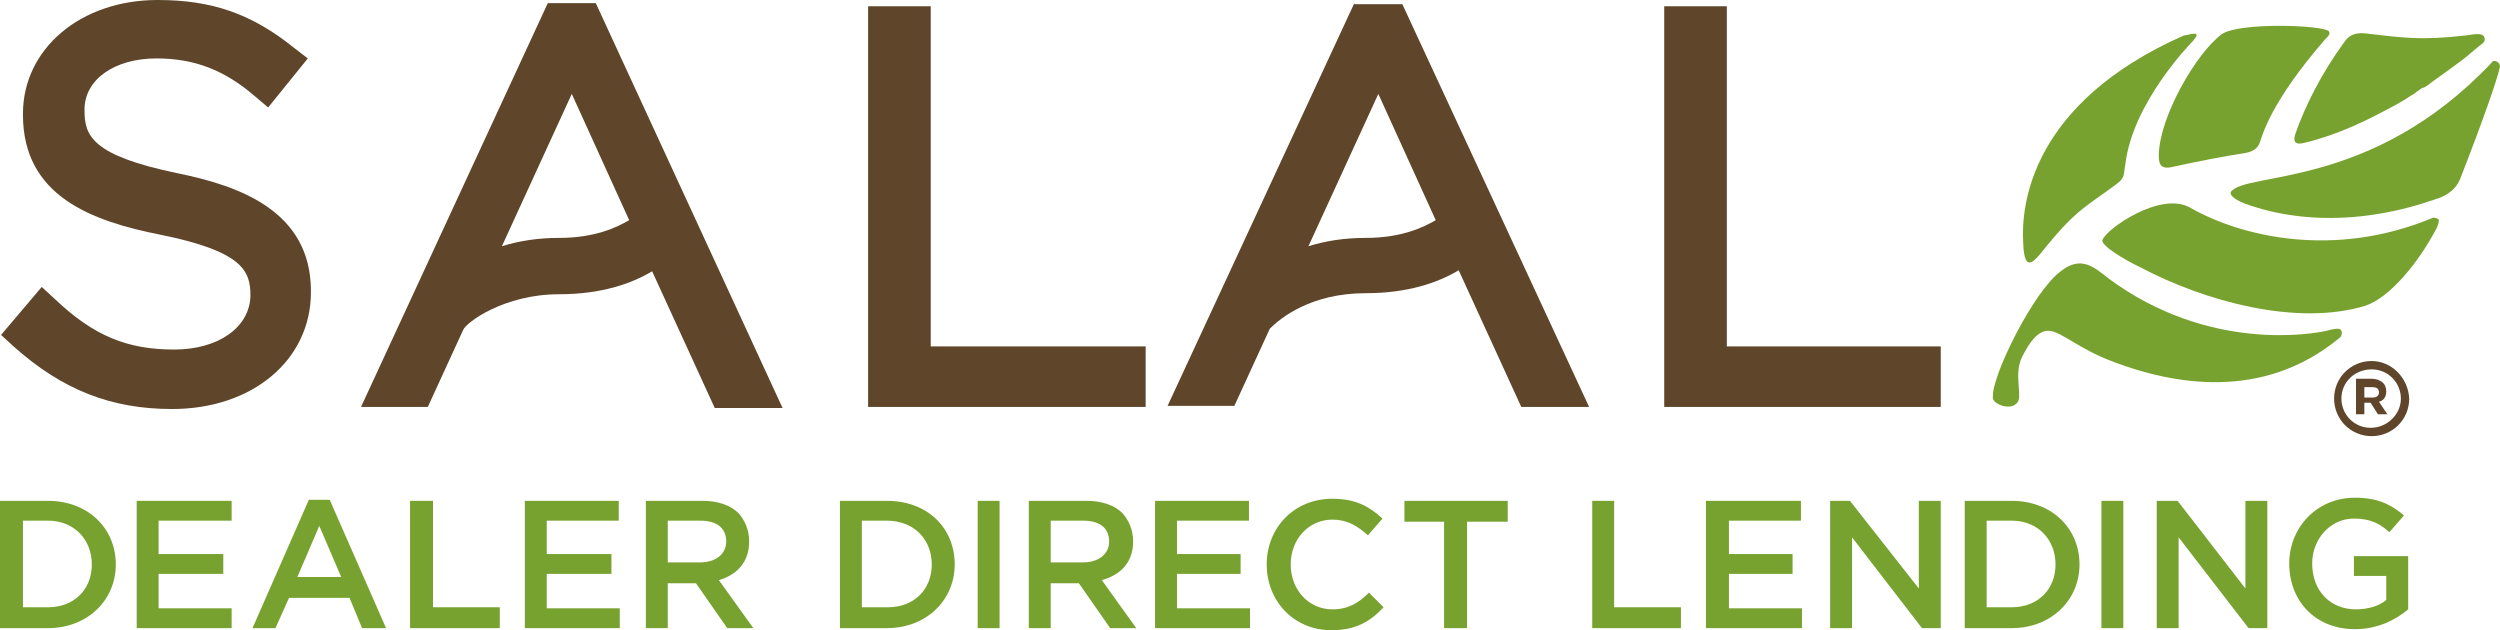 <svg xmlns="http://www.w3.org/2000/svg" id="Layer_1" viewBox="0 0 239.6 60.4"><defs><style>.cls-1{fill:none;}.cls-1,.cls-2,.cls-3{stroke-width:0px;}.cls-2{fill:#5f462b;}.cls-3{fill:#78a22f;}</style></defs><path class="cls-1" d="m69.6,52h0c0-1.3-.9-2.1-2.5-2.1h-3.1v4.1h3.1c1.5,0,2.5-.8,2.5-2Z"></path><path class="cls-1" d="m85,49.9h-2.4v8.3h2.4c2.6,0,4.2-1.7,4.2-4.1h0c.1-2.4-1.6-4.2-4.2-4.2Z"></path><path class="cls-1" d="m48.1,23.5c1.6-.5,3.4-.8,5.5-.8,3.4,0,5.5-.9,6.7-1.8l-5.5-12.1-6.7,14.7Z"></path><path class="cls-1" d="m106.4,52h0c0-1.3-.9-2.1-2.5-2.1h-3.1v4.1h3.1c1.5,0,2.5-.8,2.5-2Z"></path><polygon class="cls-1" points="28.5 55.3 32.7 55.3 30.6 50.4 28.5 55.3"></polygon><path class="cls-1" d="m4.6,49.9h-2.4v8.3h2.4c2.6,0,4.2-1.7,4.2-4.1h0c0-2.4-1.7-4.2-4.2-4.2Z"></path><path class="cls-1" d="m192.8,49.9h-2.4v8.3h2.4c2.6,0,4.2-1.7,4.2-4.1h0c0-2.4-1.7-4.2-4.2-4.2Z"></path><path class="cls-1" d="m125.4,23.5c1.6-.5,3.4-.8,5.5-.8,3.4,0,5.5-.9,6.7-1.8l-5.5-12.1-6.7,14.7Z"></path><path class="cls-1" d="m227.3,35.3c-1.6,0-2.9,1.3-2.9,2.8,0,1.6,1.3,2.8,2.8,2.8,1.6,0,2.9-1.3,2.9-2.8s-1.3-2.8-2.8-2.8Zm.6,4.5l-.7-1.1h-.6v1.1h-.8v-3.4h1.5c.5,0,.8.1,1.1.4.2.2.3.4.3.7h0c0,.6-.3.9-.7,1.1l.8,1.2h-.9Z"></path><path class="cls-1" d="m227.4,37.1h-.8v1h.8c.4,0,.6-.2.6-.5h0c0-.4-.3-.5-.6-.5Z"></path><path class="cls-3" d="m4.6,48H0v12.2h4.6c3.8,0,6.5-2.7,6.5-6.1h0c0-3.5-2.7-6.1-6.5-6.1Zm4.2,6.1c0,2.4-1.7,4.1-4.2,4.1h-2.4v-8.3h2.4c2.5,0,4.2,1.8,4.2,4.2h0Z"></path><polygon class="cls-3" points="15.2 55 21.4 55 21.4 53.1 15.2 53.1 15.2 49.9 22.2 49.9 22.2 48 13.1 48 13.1 60.2 22.2 60.2 22.2 58.3 15.2 58.3 15.2 55"></polygon><path class="cls-3" d="m29.6,47.9l-5.4,12.3h2.2l1.3-2.9h5.8l1.2,2.9h2.3l-5.4-12.3h-2Zm-1.1,7.4l2.1-4.9,2.1,4.9h-4.2Z"></path><polygon class="cls-3" points="41.5 48 39.3 48 39.3 60.2 47.9 60.2 47.9 58.2 41.5 58.2 41.5 48"></polygon><polygon class="cls-3" points="52.4 55 58.6 55 58.6 53.1 52.4 53.1 52.4 49.9 59.3 49.9 59.3 48 50.3 48 50.3 60.2 59.4 60.2 59.4 58.3 52.4 58.3 52.4 55"></polygon><path class="cls-3" d="m71.8,51.9h0c0-1.1-.4-2-1-2.7-.8-.8-2-1.2-3.5-1.2h-5.4v12.2h2.1v-4.3h2.7l3,4.3h2.5l-3.3-4.6c1.7-.5,2.9-1.7,2.9-3.7Zm-7.8,2.1v-4.1h3.1c1.6,0,2.5.7,2.5,2h0c0,1.2-1,2-2.5,2h-3.1v.1Z"></path><path class="cls-3" d="m85,48h-4.5v12.2h4.5c3.8,0,6.5-2.7,6.5-6.1h0c0-3.5-2.6-6.1-6.5-6.1Zm4.3,6.1c0,2.4-1.7,4.1-4.2,4.1h-2.5v-8.3h2.4c2.6,0,4.3,1.8,4.3,4.2h0Z"></path><rect class="cls-3" x="93.7" y="48" width="2.1" height="12.2"></rect><path class="cls-3" d="m108.6,51.9h0c0-1.1-.4-2-1-2.7-.8-.8-2-1.2-3.5-1.2h-5.5v12.2h2.1v-4.3h2.7l3,4.3h2.5l-3.3-4.6c1.8-.5,3-1.7,3-3.7Zm-7.9,2.1v-4.1h3.1c1.6,0,2.5.7,2.5,2h0c0,1.2-1,2-2.5,2h-3.1v.1Z"></path><polygon class="cls-3" points="112.8 55 118.9 55 118.9 53.1 112.8 53.1 112.8 49.9 119.7 49.9 119.7 48 110.7 48 110.7 60.2 119.8 60.2 119.8 58.3 112.8 58.3 112.8 55"></polygon><path class="cls-3" d="m127.7,58.4c-2.3,0-4-1.9-4-4.3h0c0-2.4,1.7-4.3,4-4.3,1.4,0,2.4.6,3.4,1.5l1.4-1.6c-1.2-1.1-2.5-1.9-4.8-1.9-3.7,0-6.3,2.8-6.3,6.3h0c0,3.5,2.6,6.3,6.2,6.3,2.3,0,3.7-.8,5-2.2l-1.4-1.4c-1,1-2,1.6-3.5,1.6Z"></path><polygon class="cls-3" points="134.6 50 138.4 50 138.4 60.2 140.6 60.2 140.6 50 144.5 50 144.5 48 134.6 48 134.6 50"></polygon><polygon class="cls-3" points="154.7 48 152.6 48 152.6 60.2 161.1 60.2 161.1 58.2 154.7 58.2 154.7 48"></polygon><polygon class="cls-3" points="165.7 55 171.8 55 171.8 53.1 165.7 53.1 165.7 49.9 172.6 49.9 172.6 48 163.5 48 163.5 60.2 172.7 60.2 172.7 58.3 165.7 58.3 165.7 55"></polygon><polygon class="cls-3" points="183.9 56.4 177.3 48 175.4 48 175.4 60.2 177.5 60.2 177.5 51.5 184.2 60.2 186 60.2 186 48 183.9 48 183.9 56.4"></polygon><path class="cls-3" d="m192.8,48h-4.5v12.2h4.5c3.8,0,6.5-2.7,6.5-6.1h0c0-3.5-2.7-6.1-6.5-6.1Zm4.2,6.1c0,2.4-1.7,4.1-4.2,4.1h-2.4v-8.3h2.4c2.5,0,4.2,1.8,4.2,4.2h0Z"></path><rect class="cls-3" x="201.4" y="48" width="2.1" height="12.2"></rect><polygon class="cls-3" points="215.2 56.4 208.7 48 206.7 48 206.7 60.2 208.8 60.2 208.8 51.5 215.5 60.2 217.3 60.2 217.3 48 215.2 48 215.2 56.4"></polygon><path class="cls-3" d="m225.6,55.2h3.1v2.3c-.7.6-1.8.9-2.9.9-2.5,0-4.2-1.8-4.2-4.4h0c0-2.3,1.7-4.3,4-4.3,1.6,0,2.5.5,3.4,1.3l1.4-1.6c-1.3-1.1-2.6-1.7-4.7-1.7-3.7,0-6.3,2.9-6.3,6.3h0c0,3.6,2.5,6.3,6.3,6.3,2.2,0,3.9-.9,5.1-1.9v-5.1h-5.2v1.9Z"></path><path class="cls-2" d="m16.7,33.5c-4.5,0-7.7-1.3-11.4-4.8l-1.3-1.2L.1,32.1l1.2,1.1c4.7,4.2,9.4,6,15.2,6,7.7,0,13.3-4.7,13.3-11.2v-.1c0-7.7-6.9-10.1-12.8-11.3-8.2-1.7-8.9-3.6-8.9-6v-.1c0-2.9,2.9-4.9,6.9-4.9,3.6,0,6.5,1.1,9.4,3.6l1.3,1.1,3.8-4.7-1.3-1C24.1,1.3,20.3,0,15.1,0,7.7,0,2.2,4.7,2.2,10.9v.1c0,7.8,6.6,10.2,13.2,11.5,7.9,1.6,8.6,3.5,8.6,5.8v.1c-.1,3-3.1,5.1-7.3,5.1Z"></path><path class="cls-2" d="m52.5.3l-17.9,38.7h6.4l3.4-7.4c.3-.7,3.9-3.4,9.2-3.4,4,0,6.9-1,8.9-2.2l6,13.1h6.5L57.1.3h-4.6Zm1.1,22.5c-2.1,0-3.9.3-5.5.8l6.7-14.6,5.5,12.1c-1.2.7-3.3,1.7-6.7,1.7Z"></path><polygon class="cls-2" points="89.2 .6 83.2 .6 83.2 39 109.8 39 109.8 33.2 89.2 33.2 89.2 .6"></polygon><path class="cls-2" d="m129.8.3l-17.9,38.6h6.4l3.4-7.4c1-1,3.9-3.4,9.2-3.4,4,0,6.9-1,8.9-2.2l6,13.1h6.5L134.4.4h-4.6v-.1Zm1.1,22.5c-2.1,0-3.9.3-5.5.8l6.7-14.6,5.5,12.1c-1.2.7-3.3,1.7-6.7,1.7Z"></path><polygon class="cls-2" points="165.5 .6 159.5 .6 159.5 39 186 39 186 33.2 165.5 33.2 165.5 .6"></polygon><path class="cls-3" d="m208.2,16c2.7-.6,5.4-1.1,6.8-1.3.5-.1,1.3-.2,1.6-1.1.2-.5.9-3.7,6.3-9.9.1-.1.5-.4.3-.7-.5-.6-8.7-.9-10.3.3-2.4,1.8-5.9,7.8-6,11.5,0,.7,0,1.5,1.3,1.2Z"></path><path class="cls-3" d="m196.3,23.4c2.8-3.4,3.8-3.7,6.6-5.8.8-.6.6-.9.8-1.9.7-5.8,6.1-11.4,6.5-11.8.1-.2.4-.4.3-.6-.1-.2-1,.1-1.2.1-14.7,6.5-15.6,16.3-15.4,19.8.1,3.5,1.3,1.5,2.4.2Z"></path><path class="cls-3" d="m239.3,5.9c-.2-.1-.4-.1-.5.1-11.5,12.2-23.6,10.4-25,12.4-.1.2.1.6,1.3,1.1,9.1,3.3,17.8-.3,18.3-.4.7-.2,1.9-.7,2.4-2,2.3-5.9,3.5-9.4,3.8-10.7,0-.2-.1-.4-.3-.5Z"></path><path class="cls-3" d="m233.1,20.9c-9.4,3.9-18.3,1.8-23.2-1-2.8-1.6-8,2-8.4,3.1-.2.5,2.1,1.9,3.6,2.6,6.2,3.3,15.1,5.7,21.6,3.7,2.4-.8,5.1-4.2,6.7-7.2.3-.5.4-1,.3-1.1-.2-.1-.5-.2-.6-.1Z"></path><path class="cls-3" d="m193.4,38.5c.4-.7-.4-2.7.4-4.3.7-1.4,1.5-2.5,2.5-2.5,1.2,0,2.8,1.7,6.3,3,5.6,2.1,14.2,3.8,21.6-2.3.2-.1.3-.5.2-.7s-.3-.3-1.4,0c-1.3.3-11.3,2.1-20.9-5-1.3-1-2.6-2.3-4.6-.7-2.6,1.9-6.6,10-6.5,12-.2.7,1.8,1.5,2.4.5Z"></path><path class="cls-3" d="m220.8,13.7c.9-.2,1.8-.5,2.4-.7l1.1-.4,1.2-.5c1.4-.6,2.9-1.4,4.2-2.1.5-.3.9-.5,1.3-.8.2-.1.4-.2.6-.4.2-.1.4-.3.6-.4h.1c.4-.2.7-.5,1-.7,1.1-.8,2.1-1.5,3-2.2.7-.6,1.2-1,1.7-1.4.1-.1.2-.3.1-.5-.1-.4-.6-.4-1.8-.2-4.4.5-6.1.2-9.6-.2-1-.1-1.6.2-2,.8-2.2,3-3.8,6.2-4.7,8.8-.1.3-.4,1.2.8.9Z"></path><path class="cls-2" d="m228.7,37.5h0c0-.3-.1-.6-.3-.8s-.6-.4-1.1-.4h-1.5v3.4h.8v-1.1h.6l.7,1.1h.9l-.8-1.2c.4-.1.7-.4.7-1Zm-.7.1c0,.3-.2.5-.6.5h-.8v-1h.7c.4,0,.7.1.7.5h0Z"></path><path class="cls-2" d="m227.3,34.6c-2,0-3.6,1.6-3.6,3.6s1.6,3.6,3.6,3.6,3.6-1.6,3.6-3.6c-.1-2-1.7-3.6-3.6-3.6Zm-.1,6.4c-1.6,0-2.8-1.3-2.8-2.8,0-1.6,1.3-2.8,2.9-2.8s2.8,1.3,2.8,2.8-1.3,2.8-2.9,2.8Z"></path></svg>
